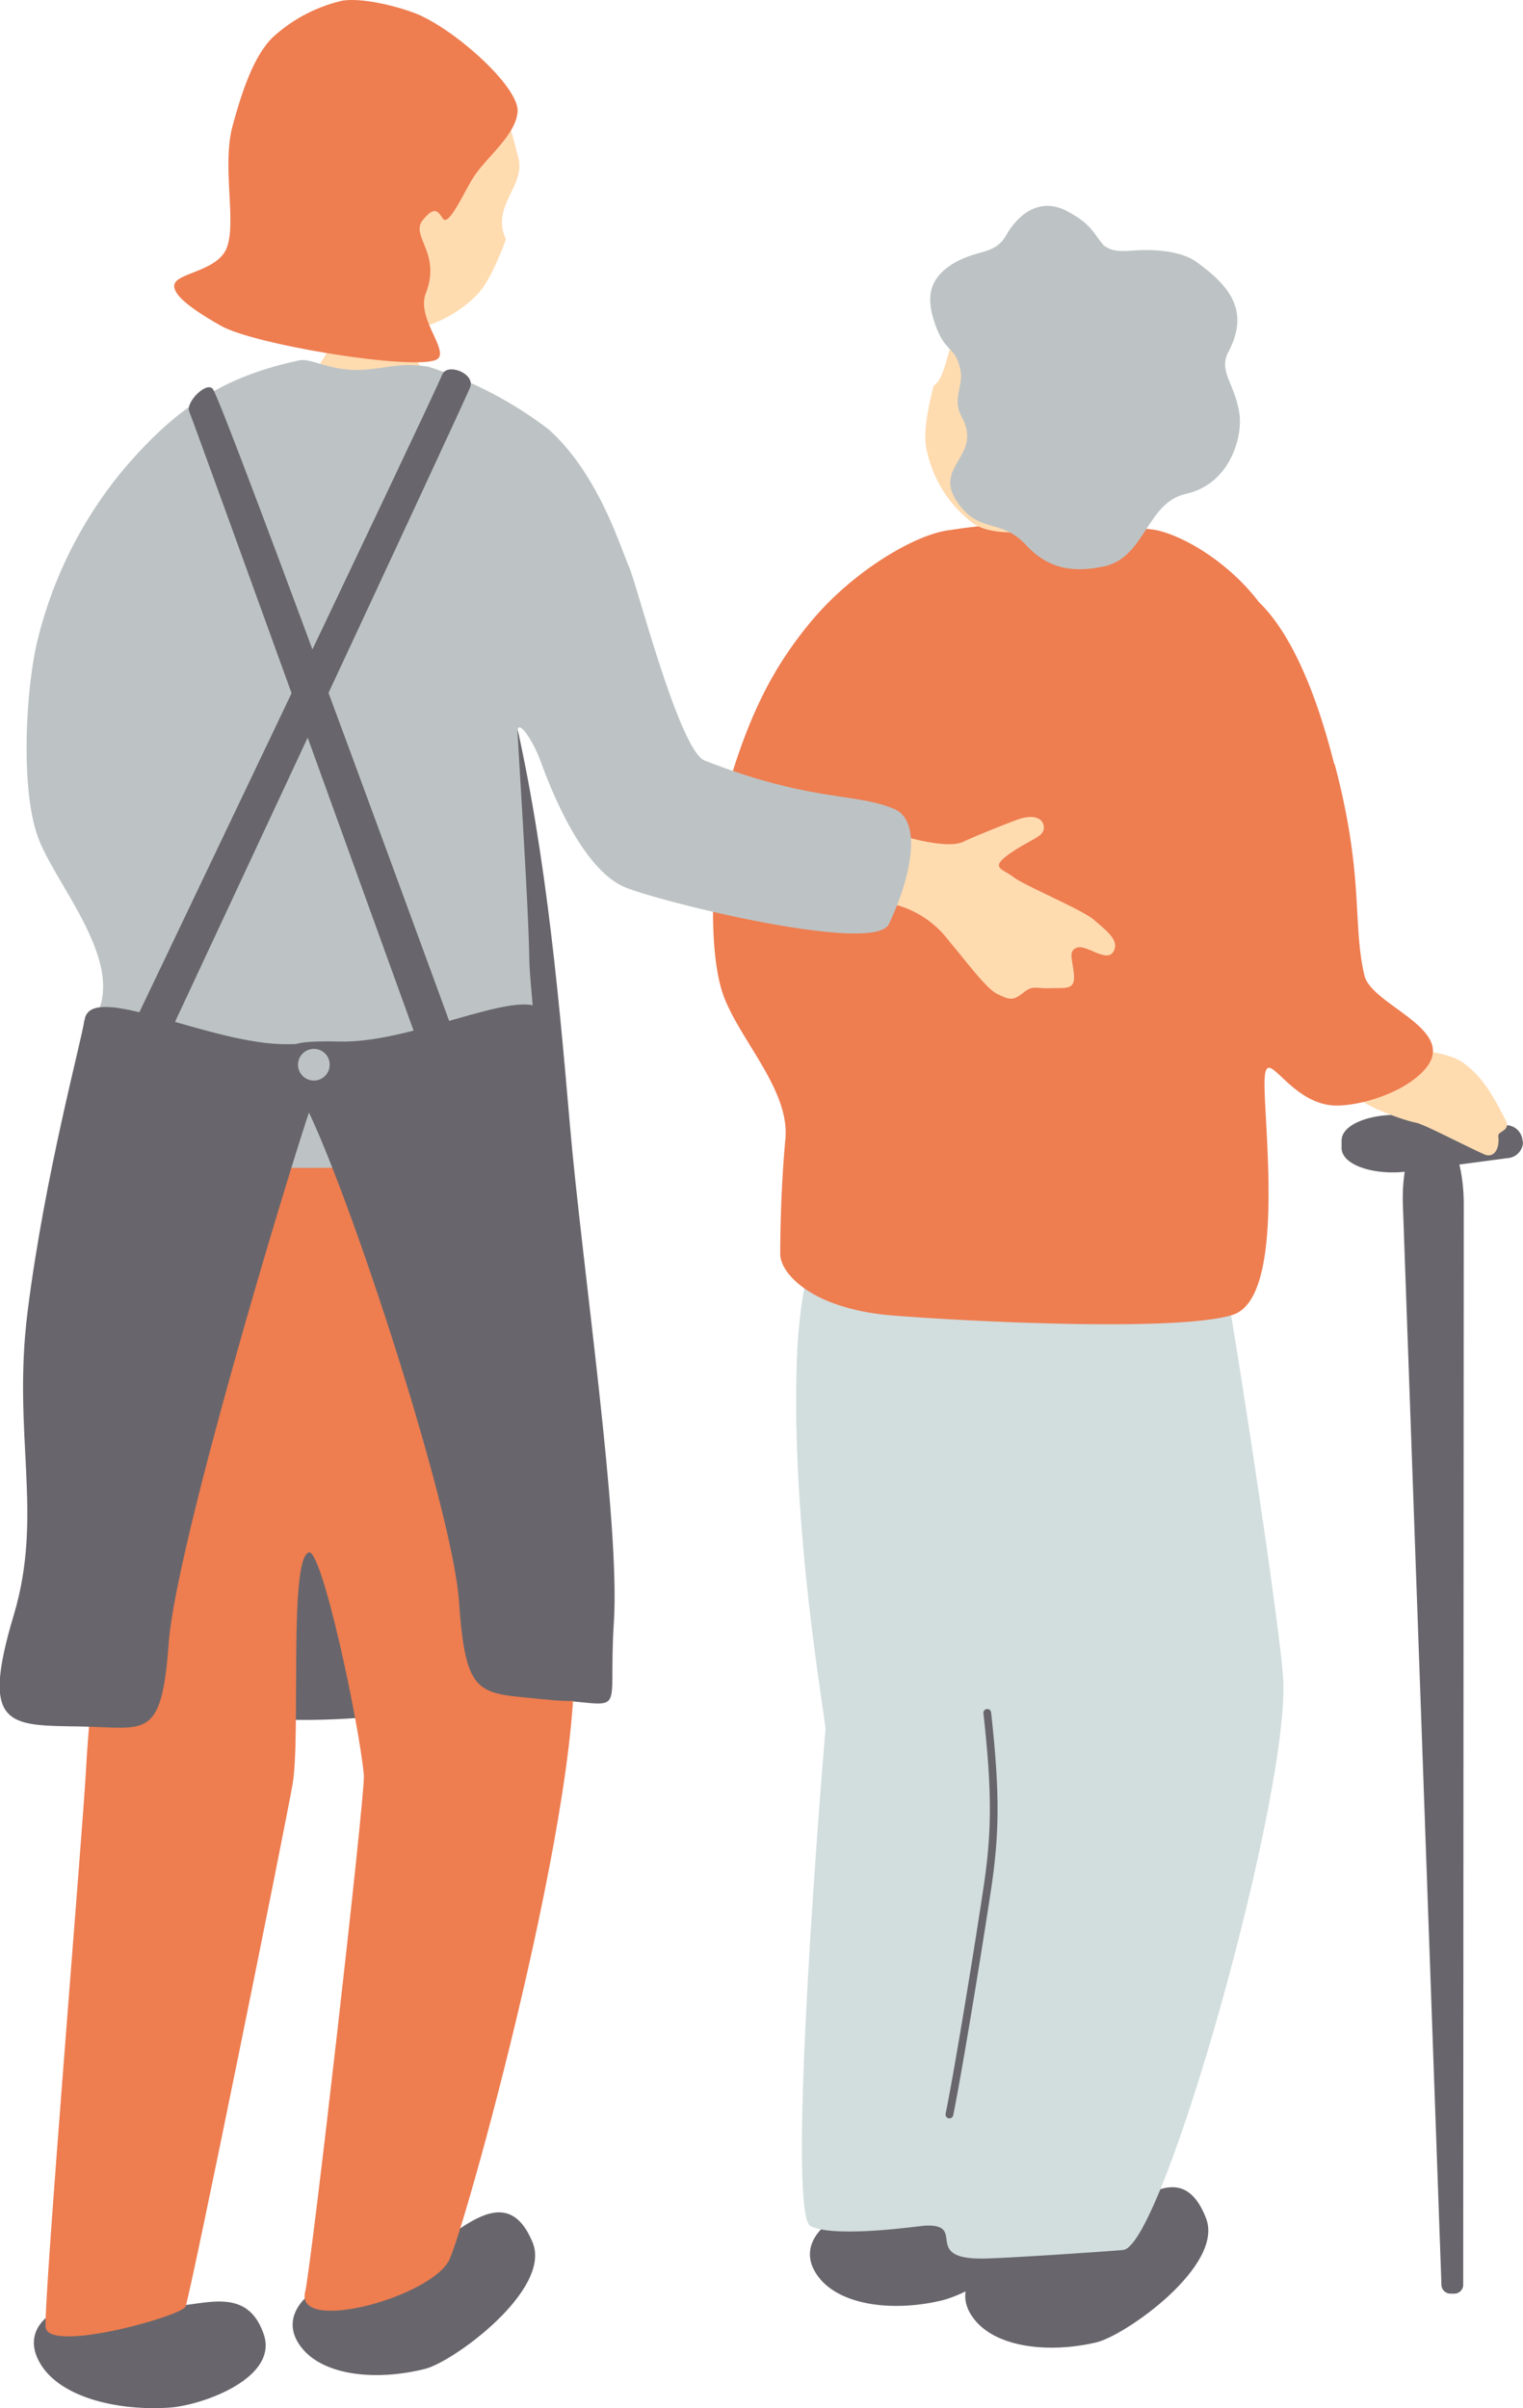 <svg xmlns="http://www.w3.org/2000/svg" xmlns:xlink="http://www.w3.org/1999/xlink" viewBox="0 0 138.59 219.1"><defs><style>.cls-1{fill:none;}.cls-2{clip-path:url(#clip-path);}.cls-3{fill:#68666c;}.cls-4{fill:#d2ddde;}.cls-5{fill:#ffdbb0;}.cls-6{fill:#ee7d50;}.cls-7{fill:#bdc3c4;}</style><clipPath id="clip-path" transform="translate(0 0)"><rect class="cls-1" width="138.59" height="219.1"/></clipPath></defs><g id="レイヤー_2" data-name="レイヤー 2"><g id="レイヤー_1-2" data-name="レイヤー 1"><g class="cls-2"><path class="cls-3" d="M77.15,201.2c-2.94,1.27-4.58,3.66-2.54,6.12s6.71,3,11,2c2.64-.61,8.72-4,7-7.62-2.2-4.54-6.12-.94-9.07-1.08a28.63,28.63,0,0,0-6.39.6" transform="translate(0 0)"/><path class="cls-3" d="M91.28,205c-2.94,1.27-4.58,3.66-2.54,6.12s6.71,3,11,2c2.65-.61,11.71-7,10-11.32-2.63-6.76-8,.72-11.65,1.52-2.88.63-6.88,1.7-6.88,1.7" transform="translate(0 0)"/><path class="cls-4" d="M77.68,104.63c-.37.45-4.72,7.36-5.16,18.86-.59,15.48,2.66,33.22,2.6,33.86-.14,1.42-3.69,44.12-1.35,45.2s9.62,0,10.43-.06c3.83-.16-.32,3,5.11,3,1.87,0,12.17-.7,12.92-.79,3.67-.48,15.36-42.25,14.52-52.26-.6-7.21-6-42.14-6.65-43.06s-32.42-4.78-32.42-4.78" transform="translate(0 0)"/><path class="cls-3" d="M86.4,192.73h-.07a.36.36,0,0,1-.28-.42c.83-4.1,2.57-14.73,3.44-20.54.78-5.12.78-8.83,0-15.89a.35.35,0,1,1,.7-.08c.78,7.13.78,10.89,0,16.08-.88,5.81-2.62,16.46-3.45,20.57a.34.34,0,0,1-.34.28" transform="translate(0 0)"/><path class="cls-3" d="M133.15,207.89a.81.81,0,0,1-.8.79H132a.82.82,0,0,1-.83-.77l-3.51-98.26c-.13-3.57.84-6.63,2.15-6.65l1,0c1.32,0,2.39,3,2.39,6.57Z" transform="translate(0 0)"/><path class="cls-3" d="M138.59,104a1.51,1.51,0,0,1-1.42,1.37l-9.09,1.21c-2.9.38-5.92-.51-6-2.09v-.72c0-1.58,3-2.57,5.87-2.29l9.13.89a1.51,1.51,0,0,1,1.46,1.33Z" transform="translate(0 0)"/><path class="cls-5" d="M120.77,93.67A12.94,12.94,0,0,0,125,95.22c1.19,0,6.39.23,8.07,1.42s2.56,2.61,3.94,5.26c.51,1-.73,1-.67,1.47.15,1.24-.45,2-1.24,1.67-1.45-.63-5.49-2.74-6.19-2.88-1.25-.24-4.82-1.54-5.45-2.42s-2.1-.79-4.36-1.25c-1.06-.21.22-5.54,1.68-4.82" transform="translate(0 0)"/><path class="cls-6" d="M121.41,69.51c-.58-2.22-2.71-10.75-6.86-14.74-2.55-3.37-6.49-5.89-9.28-6.53-2.57-.45-3.84.18-6.17.28-2.81.12-4.5-.91-5.58-.87a43.88,43.88,0,0,0-7,.57c-3,.28-8.78,3.6-12.72,8.33-3.38,4.07-5.62,8.34-7.68,15.48-1.24,4.28-1.91,14.29-.24,18.67,1.55,4.06,6,8.53,5.59,12.93S71,112.39,71,114.1s2.8,5,10.3,5.59c6.53.52,25.77,1.52,30.86-.06,4.68-1.45,3-16,2.91-20.67s1.76,1.12,6.06,1.6c1.93.21,6.33-.87,8.46-3.19,3.35-3.67-4.78-5.86-5.43-8.62-1.12-4.78,0-9-2.71-19.24" transform="translate(0 0)"/><path class="cls-5" d="M102.17,42.86c3.67-5.29,5.9-13-.76-17S89.93,27,88.24,28.41c-2.06,1.69-1.92,5.9-3.28,6.67-1.15,4.56-.73,5.49-.45,6.62a11.22,11.22,0,0,0,4.09,5.95c1.71,1.11,4.81.87,6.67.33a13.13,13.13,0,0,0,4.18-2,2.69,2.69,0,0,0,1.94-.23,4.18,4.18,0,0,0,1.6-1.79.85.85,0,0,0-.82-1.08" transform="translate(0 0)"/><path class="cls-7" d="M100.38,22.29c.72.5,1.15.63,2.84.5s4.27,0,5.73,1.09c2.89,2.12,4.81,4.36,2.85,8.1-1,1.85.63,2.9,1,5.8.24,1.91-.8,6.24-4.9,7.16-3.6.8-3.66,5.83-7.5,6.61-2.9.59-5.08.16-7.07-2C91,47.07,89,48.64,87,45.51s2.45-4.07.51-7.6c-.93-1.68.23-2.71-.13-4.34-.47-2.1-1.36-1.44-2.26-4-.71-2-.89-3.92,1.37-5.43s4-.85,5.05-2.71,3-3.52,5.48-2.26,2.61,2.36,3.39,3.09" transform="translate(0 0)"/><path class="cls-3" d="M19.17,55c5.57-.31,8.68.07,14.8-.23s9.15-4.58,12.27,7.91c3.21,12.85,4.48,26.38,5.62,39.65,1.12,13,4.59,36.1,4,45.28s1.53,7.34-6.42,7-39.77,8.87-38.55-10.71S13.32,90.06,13,78.13,12.86,55.3,19.17,55" transform="translate(0 0)"/><path class="cls-3" d="M7.38,209.33c-3.35.82-5.46,3-3.61,5.88s6.81,4.15,11.63,3.84c2.94-.19,10-2.67,8.59-6.7-1.73-5-6.47-2-9.64-2.6a32.79,32.79,0,0,0-7-.42" transform="translate(0 0)"/><path class="cls-3" d="M30,207.6c-2.91,1.32-4.51,3.74-2.42,6.16s6.76,2.85,11.08,1.77c2.63-.65,11.56-7.22,9.81-11.5-2.76-6.71-8,.87-11.62,1.74C34,206.45,30,207.6,30,207.6" transform="translate(0 0)"/><path class="cls-5" d="M82.13,76.05c2.34.68,4.54,1,5.51.54s3.41-1.45,4.89-2,2.41-.19,2.46.68-1.23,1.08-3.11,2.4-.65,1.35.33,2.12,6.33,3,7.34,3.9,2.39,1.84,1.77,2.89-2.47-.68-3.32-.36-.37,1.12-.27,2.5-.74,1.14-2.16,1.19-1.54-.32-2.49.44-1.28.57-2.3.1-2.78-2.9-4.44-4.86a8.93,8.93,0,0,0-5.2-3.36l-1.66-.41c.24-2.2.32-4.47.67-6.58,1,.43,1.76.74,2,.81" transform="translate(0 0)"/><path class="cls-6" d="M8.89,101.74c-.2.27-1.07.24-2.17,4.72-1.68,6.82-3.3,14.38.71,28.72,2.38,8.51.77,18.65.39,25.91C7.56,166.17,4,208.82,4.15,211.7c.15,2.46,12.46-1,12.74-1.85.65-2.08,9-43.33,9.74-47.55.75-4.46-.37-20.56,1.48-21.06,1.18-.32,4.56,15.48,5,20.27.15,1.6-4.82,45-5.34,47-1,3.89,11.66.46,13.16-3,1.79-4.14,13.4-46.41,11-57.66-.38-1.79-5.3-44.26-6.12-45.14s-36.94-1-36.94-1" transform="translate(0 0)"/><path class="cls-5" d="M36.21,26.92c-.32,0-4.49.3-4.88.27a30.53,30.53,0,0,1-1.07,3.95c-.4.82-3.27,5.51-3.67,5.92,4.61,3.95,11,3.43,14.13-.15-.84-.41-3.38-4.84-3.74-6.47-.26-1.18-.77-3.07-.77-3.52" transform="translate(0 0)"/><path class="cls-7" d="M64.13,69.2c-2.3-.9-6.11-15.8-6.86-17.55-.9-2.1-2.85-8.55-7.35-12.59A36.05,36.05,0,0,0,39,33.37c-2.56-.45-3.83.18-6.16.28-2.81.12-4.53-1.09-5.58-.87-7,1.49-11.29,4.36-16.08,10A38.58,38.58,0,0,0,3.35,58.52c-1,4.33-1.52,13.41.16,17.79,1.55,4.07,7.24,10.49,5.57,15.35-1.38,4,0,9.68-.23,12.16-.19,1.71,3.5,1.58,11,2.18,6.52.51,20.89.34,26-1.23,4.68-1.45,2.38-13,2.31-17.68s-1-18.92-1.06-20.41,1.37.63,2.07,2.52,3.49,9.5,7.47,11.42c2.62,1.25,22.93,6.3,24.25,3.45,2-4.21,3.09-9.36.48-10.47-3.49-1.49-7.65-.64-17.23-4.4" transform="translate(0 0)"/><path class="cls-5" d="M27.12,18.32c0-6.56,2.56-14.27,10.48-13.8s8.94,7.64,9.55,9.76c.76,2.61-2.53,4.44-1.11,7.5-1.68,4.47-2.57,5-3.46,5.8a11.47,11.47,0,0,1-6.87,2.62c-2.07-.07-4.53-2.06-5.78-3.59a13.61,13.61,0,0,1-2.33-4.12,2.76,2.76,0,0,1-1.49-1.32,4.17,4.17,0,0,1-.31-2.42.87.87,0,0,1,1.32-.43" transform="translate(0 0)"/><path class="cls-6" d="M38.4,1.47C36.84.74,33.19-.25,31.16.06a14.06,14.06,0,0,0-6.39,3.38c-1.63,1.66-2.68,4.6-3.6,8-1,3.64.38,8.78-.54,11.12-.83,2.12-4.52,2.25-4.76,3.33s2.34,2.67,4.25,3.76c3,1.69,17,4,19.48,3.12,1.6-.57-1.77-3.72-.86-6.07C40.2,23,37.27,21.47,38.49,20c1-1.2,1.3-.88,1.81-.12s1.8-2.14,2.7-3.62c1.14-1.87,3.91-3.9,4.1-6.07s-5.25-7.09-8.7-8.71" transform="translate(0 0)"/><path class="cls-3" d="M43,98.7l-3.16,1.17S17.76,38.74,17.22,37.44c-.35-.84,1.55-2.75,2.14-2.06C20.28,36.45,43,98.7,43,98.7" transform="translate(0 0)"/><path class="cls-3" d="M10.37,96.93l3.05,1.41S42.48,36.16,42.8,35.19c.4-1.24-2.12-2.2-2.56-1.11-1,2.47-29.87,62.85-29.87,62.85" transform="translate(0 0)"/><path class="cls-3" d="M7.7,92.81C8.16,89.14,19.17,95.1,26.17,95c5-.08,3.9.46,2.18,5.51-2.28,6.68-12.35,40.11-13,49s-2.07,7.67-7.91,7.57c-6.54-.12-9.3.26-6.2-10.1,2.76-9.17-.14-16.41,1.27-27.64,1.55-12.4,5-25,5.16-26.5" transform="translate(0 0)"/><path class="cls-3" d="M49.57,92.58c-.46-3.67-11.47,2.3-18.47,2.18-5-.08-6.68.06-3.94,4.63,3.67,6.12,14,37.47,14.61,46.34s1.83,8.26,7.65,8.87,6.69-.11,5.77-10.51-5.27-48.71-5.62-51.51" transform="translate(0 0)"/><path class="cls-7" d="M30,96.86a1.44,1.44,0,1,1-1.43-1.43A1.43,1.43,0,0,1,30,96.86" transform="translate(0 0)"/></g></g></g></svg>